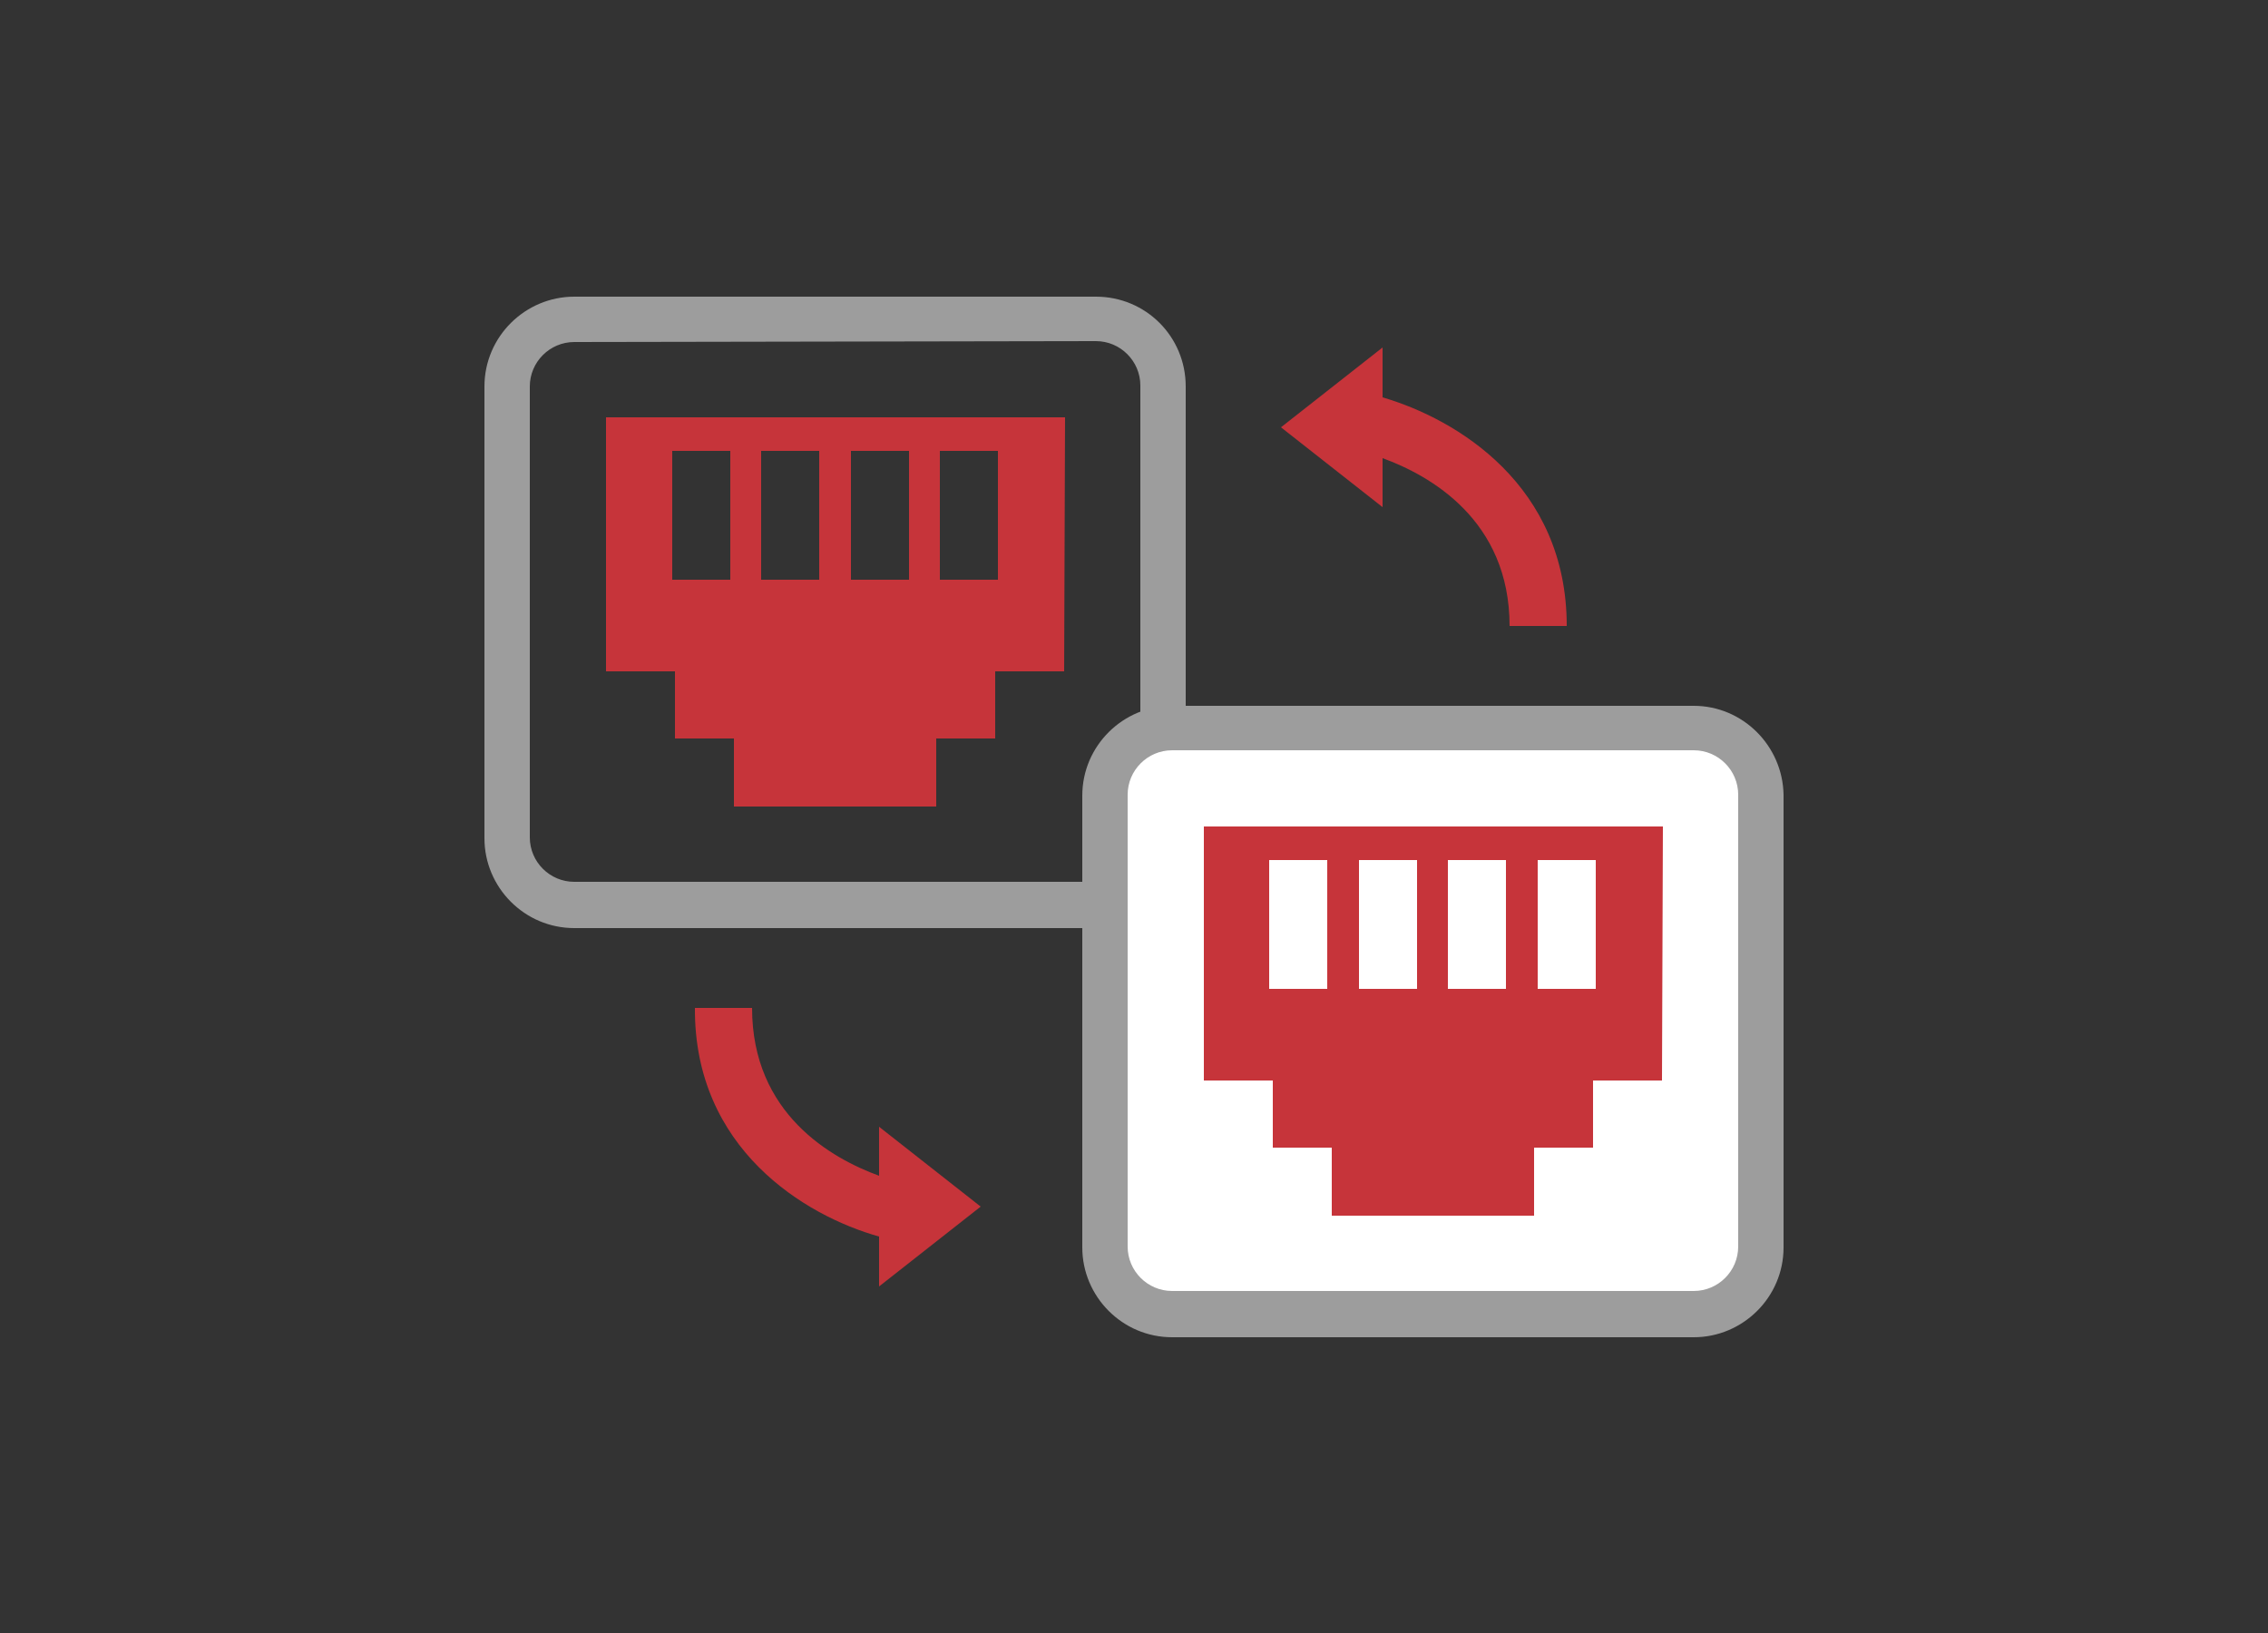<?xml version="1.0" encoding="utf-8"?>
<!-- Generator: Adobe Illustrator 26.0.3, SVG Export Plug-In . SVG Version: 6.00 Build 0)  -->
<svg version="1.1" id="Layer_1" xmlns="http://www.w3.org/2000/svg" xmlns:xlink="http://www.w3.org/1999/xlink" x="0px" y="0px"
	 viewBox="0 0 250 180" style="enable-background:new 0 0 250 180;" xml:space="preserve">
<rect x="0" y="0" width="250" height="180" fill="#333333" stroke="none"/>
<style type="text/css">
	.st0{fill:#9D9D9D;}
	.st1{fill:#C6343A;}
	.st2{fill:#FFFFFF;}
</style>
<g>
	<g>
		<path class="st0" d="M120.8,37.6c2.7,0,4.9,2.2,4.9,4.9v49.8c0,2.7-2.2,4.9-4.9,4.9H63.3c-2.7,0-4.9-2.2-4.9-4.9V42.6
			c0-2.7,2.2-4.9,4.9-4.9L120.8,37.6 M120.8,32.7H63.3c-5.4,0-9.9,4.4-9.9,9.9v49.8c0,5.4,4.4,9.9,9.9,9.9h57.5
			c5.4,0,9.9-4.4,9.9-9.9V42.6C130.7,37.1,126.3,32.7,120.8,32.7L120.8,32.7z"/>
		<path class="st1" d="M117.3,74h-7.6v7.4h-6.5v7.5H80.9v-7.5h-6.5V74h-7.6V46h50.6L117.3,74L117.3,74z M74.1,63.9h6.4V49.7h-6.4
			V63.9z M83.9,63.9h6.4V49.7h-6.4V63.9z M93.8,63.9h6.4V49.7h-6.4V63.9z M103.6,49.7v14.2h6.4V49.7H103.6z"/>
	</g>
	<path class="st1" d="M152.4,43.8v-5.5l-11.2,8.8l11.2,8.8v-5.4c5.2,1.9,14,6.8,14,18.5h6.3C172.7,53.5,160.6,46.2,152.4,43.8z"/>
	<path class="st1" d="M96.9,136.3v5.5l11.2-8.8l-11.2-8.8v5.4c-5.2-1.9-14-6.8-14-18.5h-6.3C76.5,126.6,88.7,134,96.9,136.3z"/>
</g>
<path class="st0" d="M186.7,77.8h-57.5c-5.4,0-9.9,4.4-9.9,9.9v49.8c0,5.4,4.4,9.9,9.9,9.9h57.5c5.4,0,9.9-4.4,9.9-9.9V87.6
	C196.5,82.2,192.1,77.8,186.7,77.8L186.7,77.8z"/>
<path class="st2" d="M186.7,82.7c2.7,0,4.9,2.2,4.9,4.9v49.8c0,2.7-2.2,4.9-4.9,4.9h-57.5c-2.7,0-4.9-2.2-4.9-4.9V87.6
	c0-2.7,2.2-4.9,4.9-4.9H186.7"/>
<g>
	<path class="st1" d="M183.2,119.1h-7.6v7.4h-6.5v7.5h-22.3v-7.5h-6.5v-7.4h-7.6v-28h50.6L183.2,119.1L183.2,119.1z M139.9,109h6.4
		V94.8h-6.4V109z M149.8,109h6.4V94.8h-6.4V109z M159.6,109h6.4V94.8h-6.4V109z M169.5,94.8V109h6.4V94.8H169.5z"/>
</g>
</svg>
